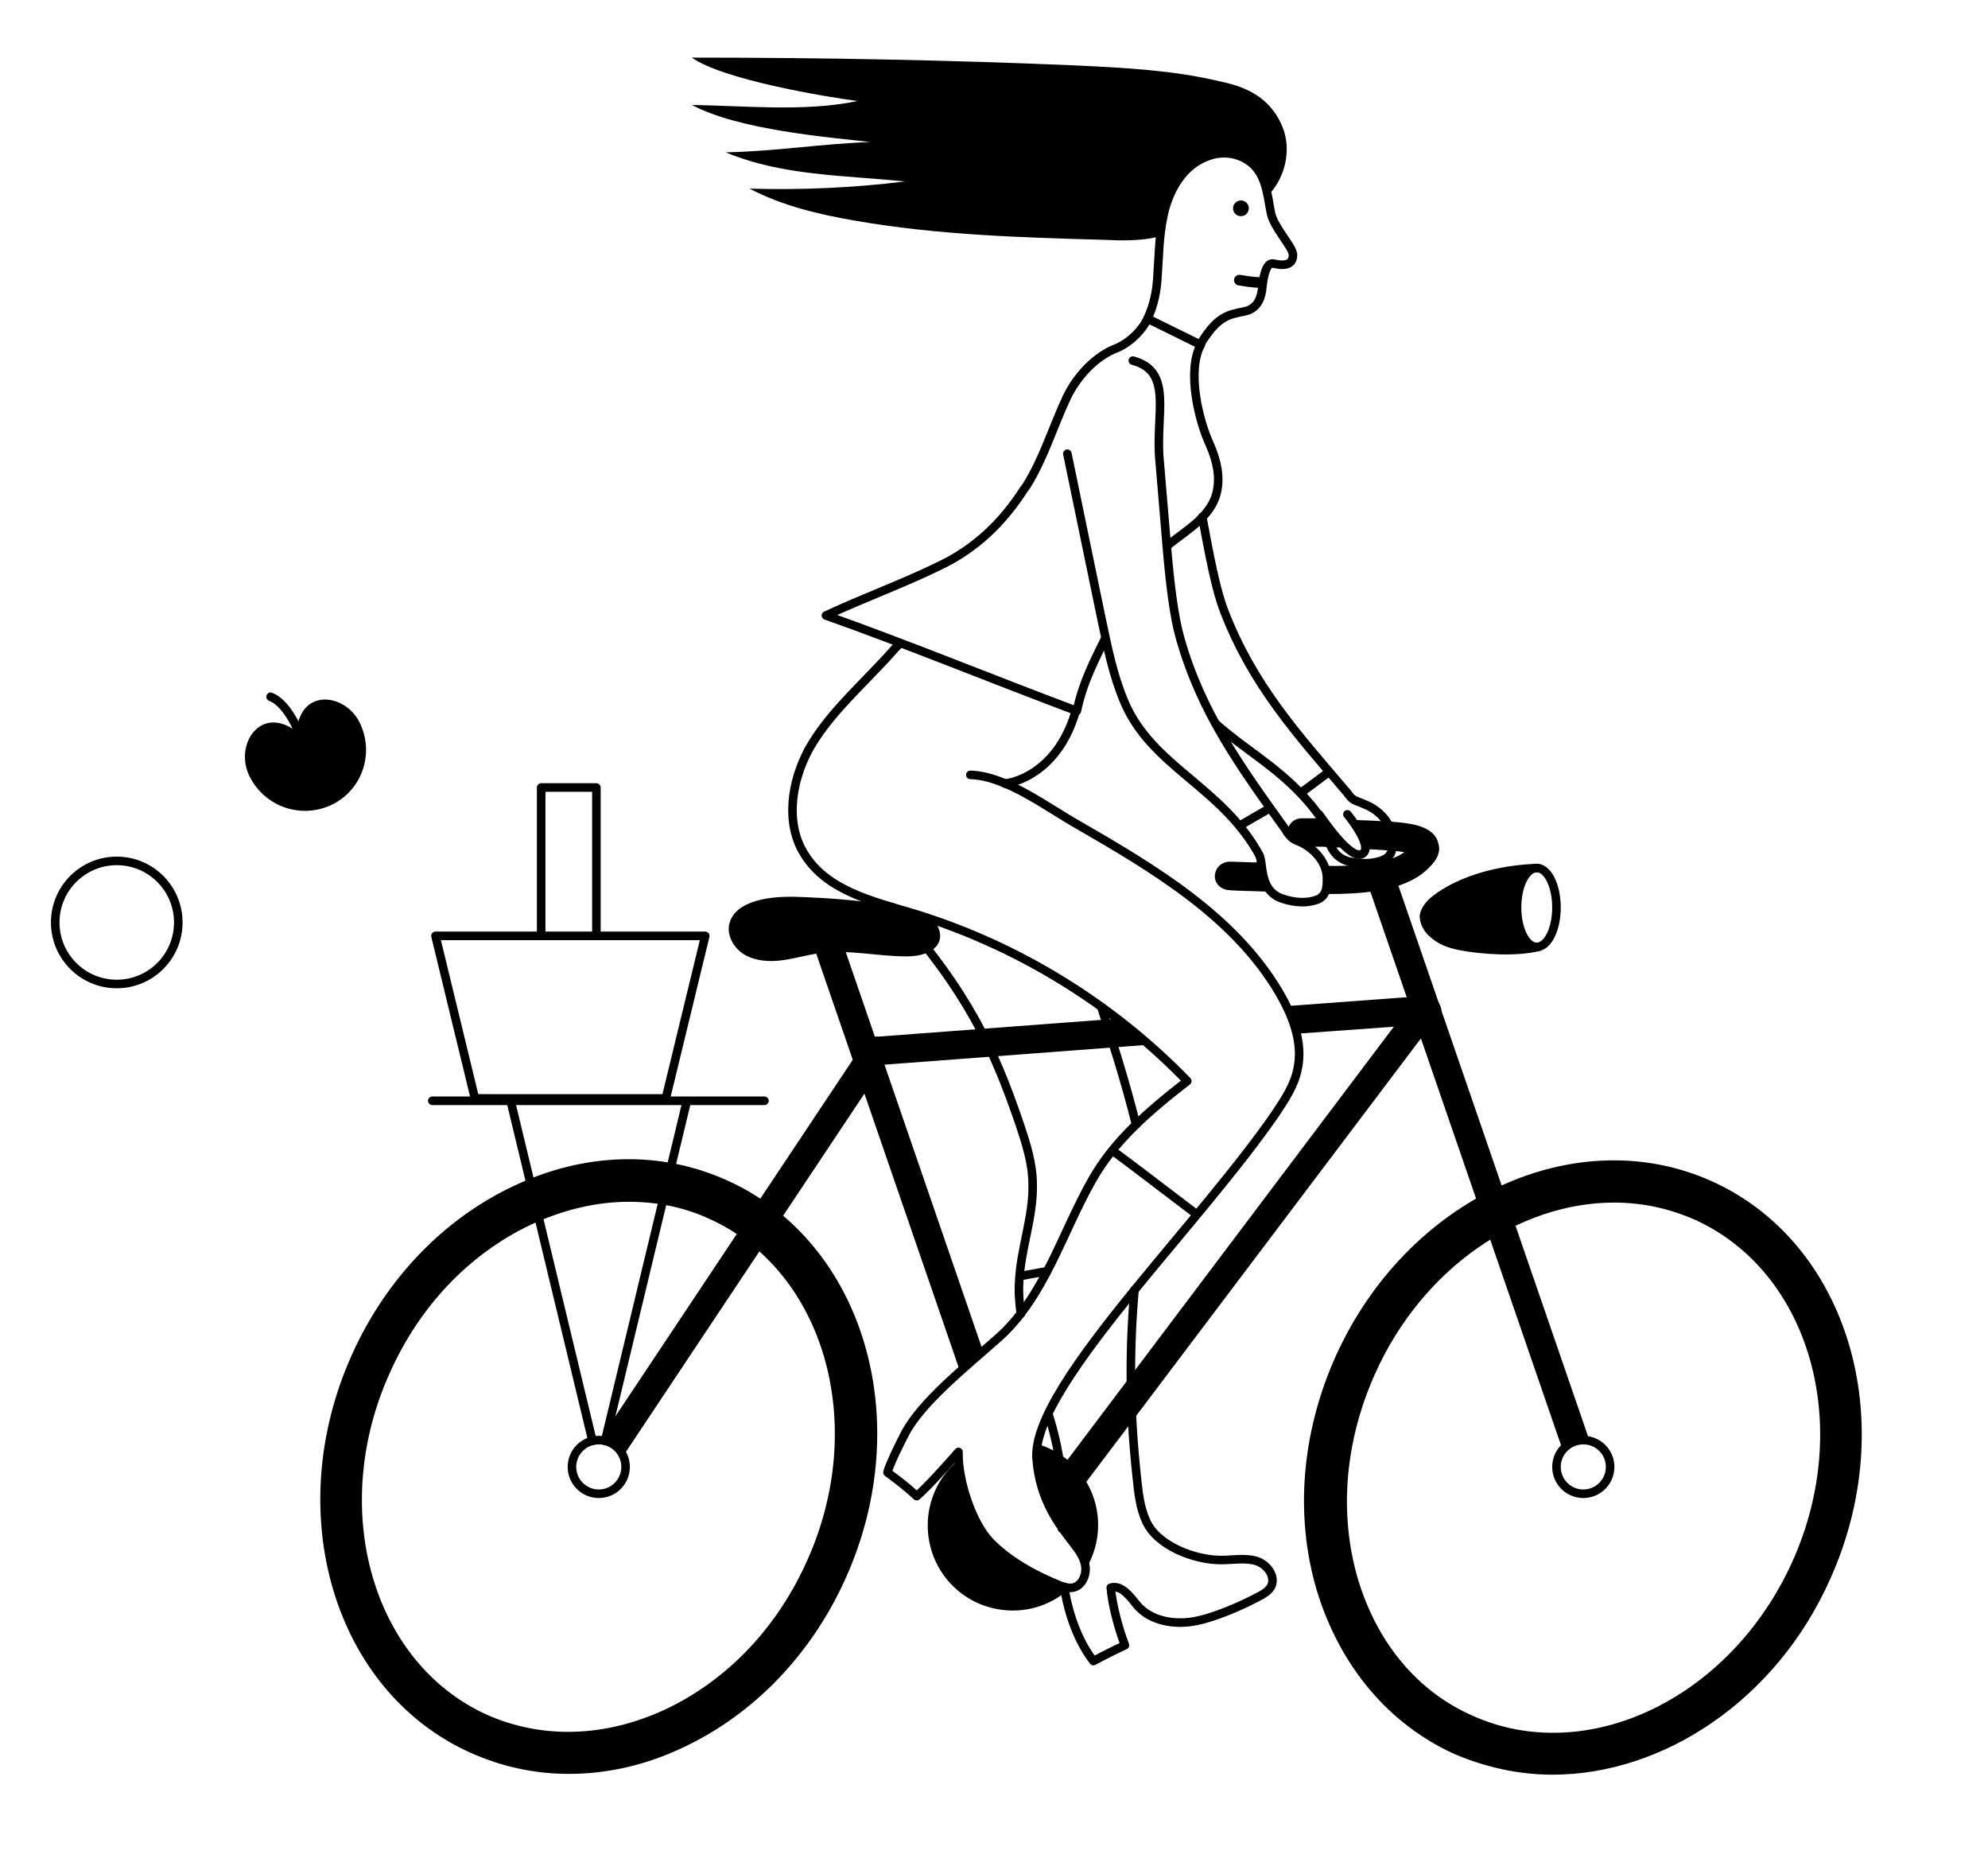 <svg id="Ebene_1" xmlns="http://www.w3.org/2000/svg" viewBox="0 0 252 237"><style>.st0{fill:none;stroke:#000;stroke-width:1.085}.st0,.st1,.st2{stroke-linecap:round;stroke-linejoin:round;stroke-miterlimit:10}.st1{fill:none;stroke:#f01b8a;stroke-width:.601}.st2{stroke:#000;stroke-width:1.348}.st2,.st3{fill:none}</style><path d="M72.1 224.8c-4.3 0-8.5-.9-12.5-2.7-17.3-7.8-24-30.4-15-50.4 4.3-9.6 11.6-17.2 20.5-21.4 9.1-4.3 18.7-4.5 27.1-.7 17.3 7.8 24 30.4 15 50.4-4.3 9.6-11.6 17.2-20.5 21.4-4.8 2.3-9.7 3.4-14.6 3.4zm7.6-72.5c-4.1 0-8.3 1-12.4 2.9-7.8 3.7-14.1 10.3-17.9 18.8-7.8 17.3-2.2 36.7 12.3 43.3 7 3.1 15 2.9 22.7-.7 7.8-3.7 14.1-10.3 17.9-18.8 7.8-17.3 2.2-36.7-12.3-43.3-3.2-1.5-6.7-2.2-10.3-2.2zm117.1 72.6c-4.2 0-8.4-.9-12.4-2.6-8.4-3.8-14.6-11.2-17.5-20.8-2.8-9.5-1.9-20 2.4-29.6 9-20 30.4-30 47.7-22.2s24 30.4 15 50.4c-6.8 15.3-21.1 24.8-35.2 24.8zm7.8-72.5c-12 0-24.3 8.3-30.3 21.7-3.8 8.5-4.6 17.6-2.2 25.9 2.4 8.1 7.5 14.3 14.5 17.4 14.6 6.6 32.8-2.2 40.6-19.5s2.2-36.7-12.3-43.3c-3.4-1.5-6.8-2.2-10.3-2.2z"/><path class="st0" d="M154.1 91.7c4.2 3.8 9.5 6.3 13.5 12.2.7 1 .4 4.6 3.5 5.3 1.6.3 3.1.3 4.4-.3 1.2-.6 1-1.8 1-2.6-.1-2-1.7-3.7-3.6-4.4-.4-.2-.8-.3-1.2-.5s-.7-.6-.9-.9c-6.5-7.6-12-13.7-15.6-23-1.1-2.8-1.9-7.2-2.8-12m12.6 34.9l3.5-2.6M144 142.5c-1.3-5.3-3.2-11.2-4.4-14.9m-4.7 73.5c.5 3.3 1.7 6.8 3.7 9.4 1.3-.7 2.7-1.4 4-2-.8-2.1-1.6-5-1.8-7.3 1.4-.4 2.5 1.2 3.4 2.3 1.7 1.9 4.5 2.4 7 2s6.2-2 8.4-3.2c.6-.3 1.1-.6 1.5-1.2.7-1.3-.5-2.9-1.9-3.3-1.4-.4-2.9-.1-4.4-.1-3.4 0-8.1-1.8-9.5-4.9-.8-1.7-1-3.7-1.2-5.6-1-9.2-.9-16.5-.3-23.7m-10.9 15.7c.7 2.2 1.2 4.4 1.5 6.6.3 2.6.3 5.2.2 7.9M113.2 115c9.5 10.7 12.8 17.9 16.1 27.6.8 2.4 1.6 4.9 1.6 7.5.1 4.1-1.5 8.1-1.7 12.2-.1 1.4 0 2.8.2 4.2"/><path d="M102.2 113.7c-1.9-.1-3.9-.1-5.7.3-1.7.4-3.5 1.2-4 2.9-.5 1.5.5 3.3 1.9 4.1 1.4.8 3.1.9 4.7.7s3.2-.7 4.8-.9c3.7-.5 7.3.4 11 .4s5.1-2 3.8-4.1c-1.5-2.4-11.5-3.2-16.5-3.4z"/><circle class="st0" cx="200.7" cy="185.9" r="3.4"/><path class="st0" d="M64.8 139.8l10.3 42.8M87 139.8l-10.3 42.8m-21.9-43.1h42.1"/><circle class="st0" cx="75.9" cy="185.9" r="3.4"/><path d="M200.7 182.5c.3 0 .5 0 .8.1l-24.7-71.7c-.3-.9-1.4-1.4-2.3-1.1-.9.3-1.4 1.3-1.1 2.3l24.7 71.7c.6-.8 1.5-1.3 2.6-1.3zM112 131.7c-.8-.6-1.9-.3-2.5.5L76 182.5c1.3 0 2.5.8 3 2l33.5-50.3c.6-.8.3-1.9-.5-2.5z"/><path class="st0" d="M84.4 139.2l5-20.6H55.2l5 20.6zm-8.8-20.6V99.8h-7v18.8m126.2-8.6c-7.1.3-11.3 2.7-13 4.1-.6.5-1.2 1.2-1.3 2 0 .7.4 1.5.9 2 1.1 1.1 2.3 1.5 3.8 1.8 2.7.5 6.9.8 9.8.1"/><ellipse class="st0" cx="194.8" cy="115" rx="2.5" ry="5"/><path d="M192.3 115c0-2.8 1.1-5 2.5-5-7.1.3-11.3 2.7-13 4.1-.6.5-1.2 1.2-1.3 2 0 .7.4 1.5.9 2 1.1 1.1 2.3 1.5 3.8 1.8 2.5.5 6.8.8 9.5.2-1.3-.2-2.4-2.5-2.4-5.1z"/><path class="st0" d="M143.8 163.5c6.2-7.6 13.3-15.7 17.9-22.4 1.2-1.8 2.4-3.6 2.8-5.7.7-3.4-.7-6.8-2.4-9.7-5.7-9.6-15.8-15.6-25.5-21.2-3.9-2.2-9.1-6.2-13.6-6.3"/><path class="st0" d="M114.1 81.5c-.9.9-1.7 1.9-2.6 2.8-3.2 3.4-6.7 6.6-9 10.7-2.2 4.1-3 9.4-.5 13.3 2.8 4.5 8.5 5.9 13.6 7.4 13.2 4 25.3 11.4 34.9 21.3-4.9 3.8-9.3 7.6-12.1 12.6-3.8 6.7-6 14.7-11.8 19.9-4.4 3.9-9.8 8.2-11.9 12.2-2.1 4.1-2.2 4.9-2.2 4.9 1.6 1.2 2.4 1.8 3.7 3 1.4-1.2 3.8-3.9 5.3-5.6-.1 3.5 1.7 9.1 4.1 11.5s5.5 4.1 8.7 5.4c.5.2 1.1.4 1.7.3 1.1-.2 1.7-1.5 1.6-2.6-.1-1.1-.8-2.1-1.5-3-1.7-2.2-4.3-5.4-4.7-10.7-.4-4.8 5.4-12.8 12.4-21.4"/><path d="M106.4 118.3c-.3-.9-1.3-1.4-2.3-1.1-.9.3-1.4 1.3-1.1 2.3l18.7 54.3c1-.9 2-1.7 2.9-2.6l-18.2-52.9zm75.2 8.2c-.8-.6-1.9-.4-2.5.4L132.3 189c.5 1.4 1.1 2.6 1.7 3.7l48-63.6c.5-.9.4-2-.4-2.6zm-47.3 74.4c-3.2-1.3-6.3-3-8.7-5.4-2.2-2.2-3.9-7-4.1-10.5-2.4 2-3.9 5-3.9 8.3 0 6 4.8 10.8 10.8 10.8 2.8 0 5.4-1.1 7.3-2.9-.5 0-1-.1-1.4-.3z"/><path d="M136.1 195.6c.7.9 1.4 1.9 1.5 3v.3c1-1.6 1.6-3.6 1.6-5.6 0-4.9-3.2-9-7.7-10.3-.1.7-.2 1.3-.1 1.9.4 5.3 3 8.5 4.7 10.7zm-25.2-64.2c-1 .1-1.7.9-1.7 1.9.1.9.9 1.7 1.8 1.7h.1l34.5-2.6c-1.3-1.1-2.7-2.3-4-3.3l-30.7 2.3zm69.8-5.2l-17.6 1.3c.6 1.1 1 2.3 1.3 3.5l16.6-1.2c1-.1 1.7-.9 1.7-1.9-.2-1-1-1.8-2-1.7z"/><path class="st0" d="M127.4 99.3c2.3-.3 6.9-2.3 8.9-9m4.7 55.5c2.2 1.6 9.1 6.9 10.7 8.1M129.8 62c.1-.1.2-.3.3-.4 2.2-3.5 3.4-7.6 5.2-11.4 1.3-2.6 3.6-5.1 6.3-6.1 1.8-.8 3.3-2.4 3.9-3.8m-5.4 40.6c-1.2 2.5-2.8 5.4-3.6 9.2-10.4-3.9-21.9-8.6-31.8-12.1 4.7-2.2 9.7-4 14.4-6.3 4.6-2.2 8-5.5 10.7-9.7m22.4-18.3c-1.8 3.4-.2 9.7 1.1 12.5 1.1 2.5 1.3 4.3 1 5.9-.6 3.3-3.8 5-6.4 7.1"/><path d="M153.1 19.8c1.6-.6 3.4-.5 4.9.4 1.8 1.1 2.3 2.8 2.7 4.6 1.6-1.6 2.5-3.9 2.4-6.3-.1-2.3-1.4-4.6-3.2-6-1.5-1.2-3.4-1.8-5.3-2.2-5.9-1.4-11.9-1.7-18-2-16.3-.7-32.6-1-48.9-1 3.9 2.8 17.1 5 21 5.5-6.6 1.4-14.3.6-21 .5 6 3.2 17.5 4.1 22.6 4.7-6 .2-12.2 1.2-18.3 1.3 7.1 3 15.1 2.9 22.7 3.7-6.5.8-13.2 1.1-19.7.9 4.2 2.2 8.9 3.3 13.6 4.1 10.4 1.8 21 2.1 31.6 2.4 1.9.1 3.9.1 5.7-.2.3-.1.7-.1 1.2-.3.1-.9.2-1.8.4-2.7.7-3.2 2.5-6.3 5.6-7.4z"/><path class="st0" d="M145.5 40.3c.8-1.7 1.1-3.5 1.2-4.9.2-2.8.2-5.5.8-8.2.7-3.2 2.5-6.3 5.6-7.4 1.6-.6 3.4-.5 4.9.4 2.5 1.5 2.6 4.3 3.1 6.8.4 1.9 2.8 4.3 2.8 5.3 0 1.1-.8 1.5-2.5 1.1-1-.2-1.3 2.1-1.4 3.1-.1 1.1-.5 2.2-1.5 2.7-.5.3-1.2.3-1.8.5-2.2.4-3.4 2.1-4.6 4"/><path class="st2" d="M157.1 35.5c.7.1 1.6.3 2.8.3"/><circle cx="157.3" cy="26.4" r="1"/><path class="st0" d="M147.9 69.2c-.3-3.5-.6-7.2-.9-10.7-.6-6 1.8-11.4-3.4-12.8"/><path class="st0" d="M135.3 57.5c1.7 8.2 2.6 12.6 4.3 20.8.8 3.7 1.4 7 2.9 10.6 3.5 8.3 12.3 10.7 17.1 19.4.6 1-.1 4.6 3 5.6 1.5.5 3.1.6 4.4.1 1.2-.5 1.2-1.7 1.2-2.5.1-2-1.4-3.8-3.2-4.7-.4-.2-.8-.3-1.2-.6-.3-.3-.6-.6-.8-1-5.8-8.1-10.7-14.8-13.4-24.3-.8-2.8-1.3-7-1.7-11.7m-2.2-28.7l6.5 3.2m5 60.9l3.8-2.2"/><circle class="st0" cx="14.8" cy="116.9" r="7.8"/><path d="M41.8 102.1c3.9-1.7 5.7-6.3 3.9-10.3-1.7-3.9-7.6-4.8-8.1.9-4.5-3.4-7.8 1.5-6.1 5.4 1.8 4 6.4 5.7 10.3 4z"/><path class="st0" d="M34.3 88.3c1.6.6 2.9 2.9 3.4 4.1m129.5 10.8c.6.8 4 5.9 5.5 5s-1.9-5-1.9-5"/><path class="st3" d="M174 109.3c1.8-.3 3.1-.8 4.1-1.4-1.1-.2-2.9-.3-5-.4 0 .3-.1.6-.4.7-.5.3-1.3-.1-2-.8-1 0-2 0-2.9-.1h-1.9c.9.6 1.6 1.4 2 2.3 1.9.1 4.2 0 6.1-.3z"/><path d="M155.9 109.2c-1 0-1.8.7-1.9 1.7-.1 1 .7 1.8 1.7 1.9.9.1 2.9.1 5 .2h.5c-1-1-1.1-2.6-1.3-3.7-1.7 0-3.2-.1-4-.1zm26.4-2.4c-.3-1.3-1.7-2.1-3.6-2.4-1.6-.3-4.4-.4-7.5-.5.7.9 1.8 2.6 1.8 3.7 2.1.1 4 .2 5 .4-.9.7-2.3 1.1-4.1 1.4-2 .3-4.2.4-6.2.3.3.6.4 1.2.4 1.9 0 .5 0 1.2-.3 1.7h.7c1.9 0 4.1-.1 6-.4 3-.5 5.1-1.4 6.6-2.9.6-.6 1.7-1.7 1.2-3.2z"/><path d="M170.7 107.4c-1.2-1-2.4-2.7-3.1-3.7H165c-1 0-1.8.8-1.8 1.8.2.3.4.5.6.7.4.3.8.4 1.2.6.3.1.6.3.8.5h1.9c1 .1 2 .1 3 .1z"/><path class="st0" d="M129.4 161.7l3.3-.6"/></svg>